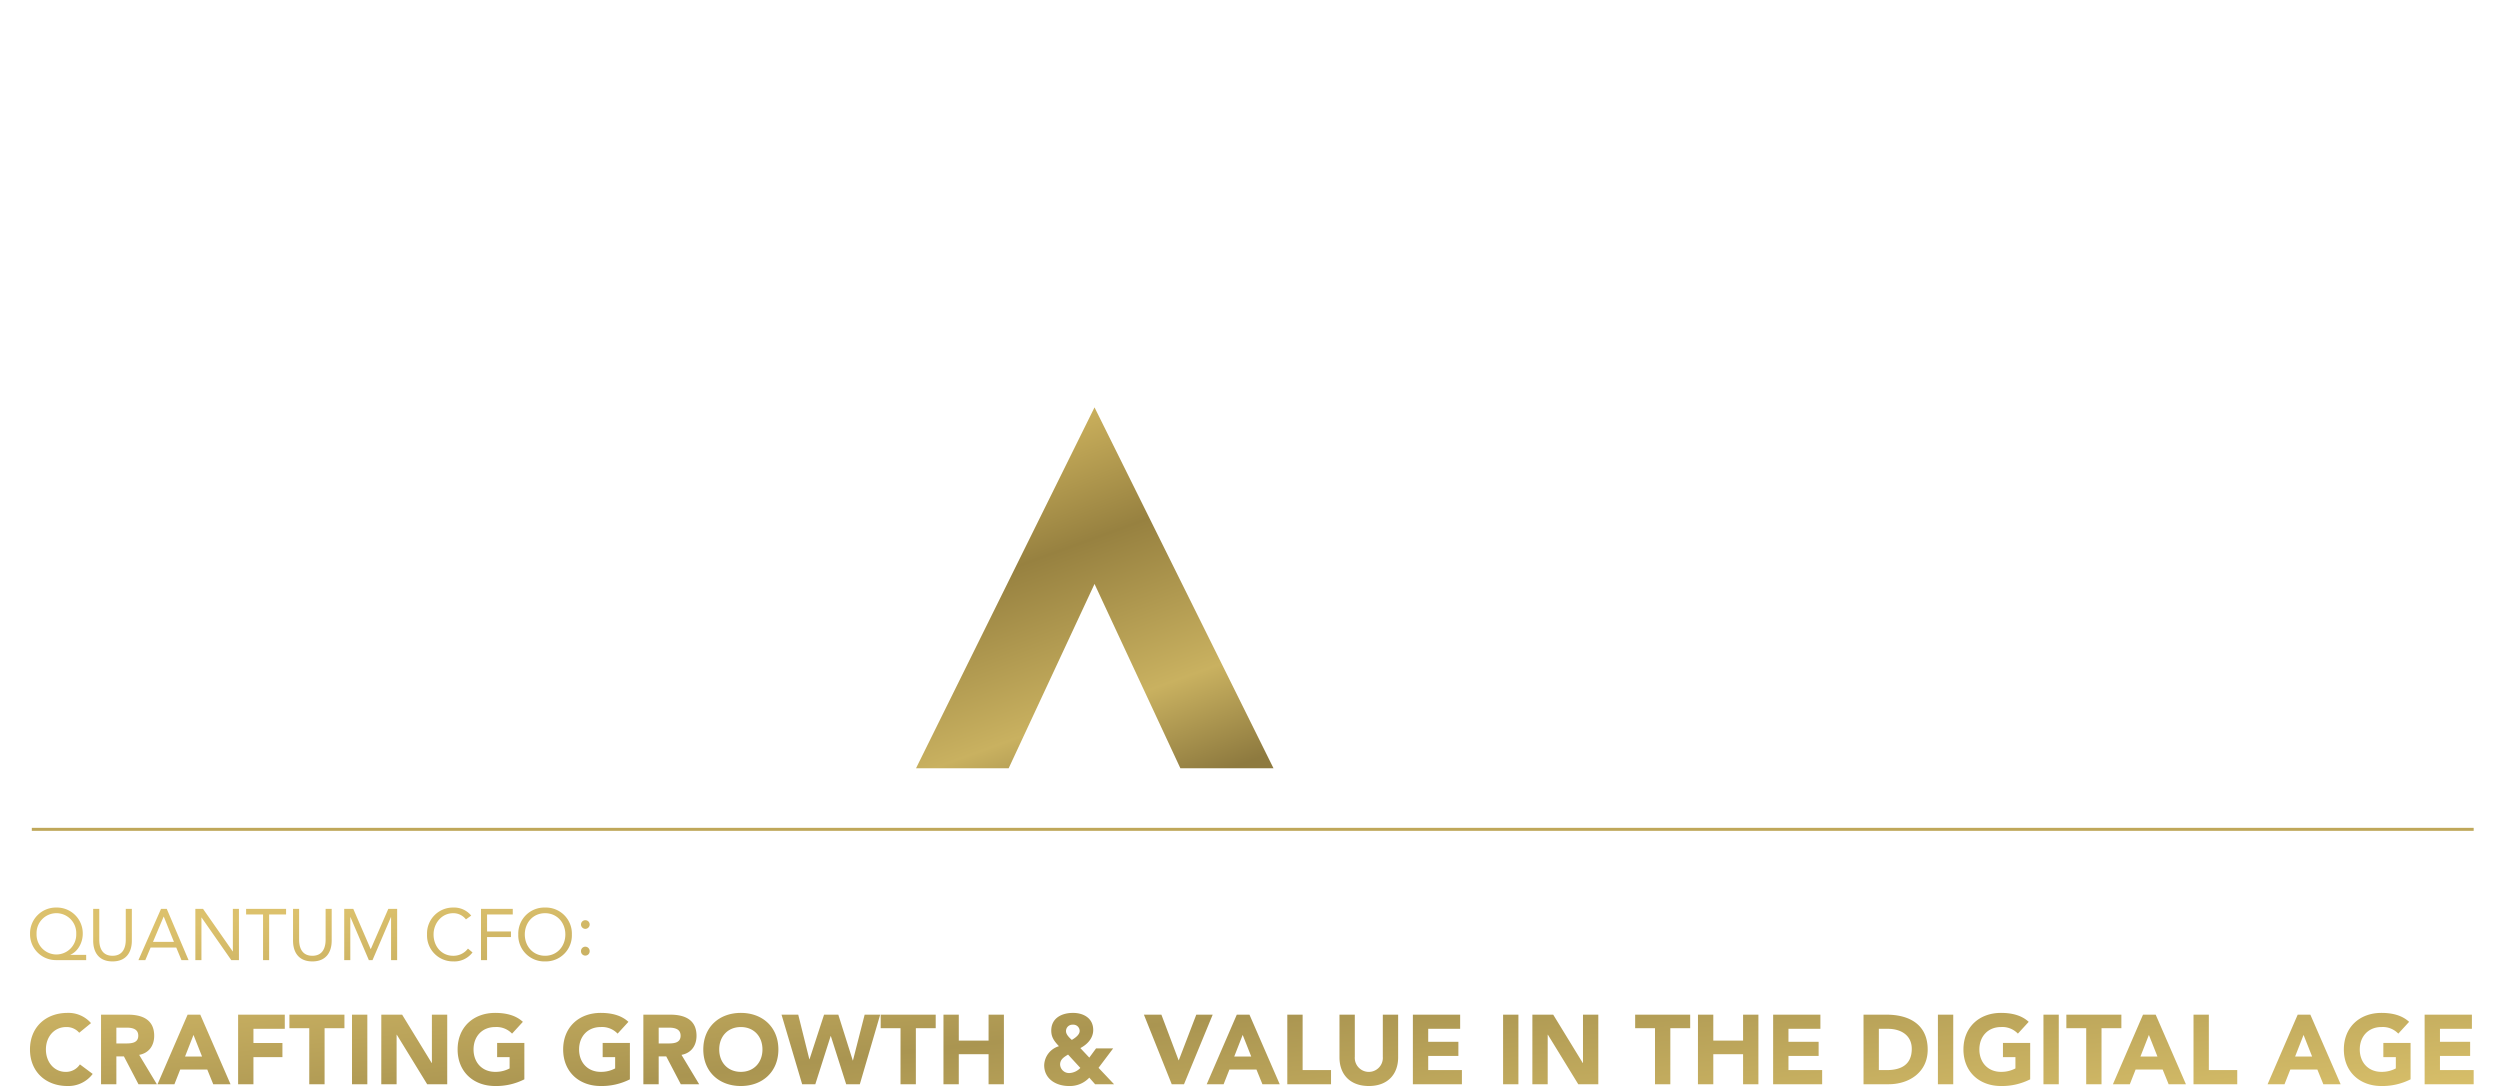 <svg xmlns="http://www.w3.org/2000/svg" xmlns:xlink="http://www.w3.org/1999/xlink" width="835.486" height="362.938" viewBox="0 0 835.486 362.938">
  <defs>
    <filter id="Path_1257" x="0" y="0" width="342.217" height="137.219" filterUnits="userSpaceOnUse">
      <feOffset dy="3" input="SourceAlpha"/>
      <feGaussianBlur stdDeviation="3" result="blur"/>
      <feFlood flood-opacity="0.161"/>
      <feComposite operator="in" in2="blur"/>
      <feComposite in="SourceGraphic"/>
    </filter>
    <filter id="Path_1256" x="0" y="131.523" width="835.486" height="137.631" filterUnits="userSpaceOnUse">
      <feOffset dy="3" input="SourceAlpha"/>
      <feGaussianBlur stdDeviation="3" result="blur-2"/>
      <feFlood flood-opacity="0.161"/>
      <feComposite operator="in" in2="blur-2"/>
      <feComposite in="SourceGraphic"/>
    </filter>
    <linearGradient id="linear-gradient" x1="0.5" y1="-0.051" x2="0.88" y2="1" gradientUnits="objectBoundingBox">
      <stop offset="0" stop-color="#d1b660"/>
      <stop offset="0.347" stop-color="#978140"/>
      <stop offset="0.749" stop-color="#c9b160"/>
      <stop offset="1" stop-color="#8e7a3f"/>
    </linearGradient>
    <filter id="Path_59295" x="297.134" y="127.148" width="137.47" height="138.605" filterUnits="userSpaceOnUse">
      <feOffset dy="3" input="SourceAlpha"/>
      <feGaussianBlur stdDeviation="3" result="blur-3"/>
      <feFlood flood-opacity="0.161"/>
      <feComposite operator="in" in2="blur-3"/>
      <feComposite in="SourceGraphic"/>
    </filter>
    <linearGradient id="linear-gradient-2" x1="0.143" y1="0.178" x2="0.954" y2="1" gradientUnits="objectBoundingBox">
      <stop offset="0" stop-color="#dcc16c"/>
      <stop offset="0.477" stop-color="#aa9551"/>
      <stop offset="1" stop-color="#dcc36c"/>
    </linearGradient>
  </defs>
  <g id="Group_25575" data-name="Group 25575" transform="translate(9 6)">
    <g id="Group_21629" data-name="Group 21629" transform="translate(0 0)">
      <g id="Group_8160" data-name="Group 8160">
        <g id="Group_8159" data-name="Group 8159">
          <g id="Group_8157" data-name="Group 8157">
            <g id="Group_8143" data-name="Group 8143">
              <g id="Group_7354" data-name="Group 7354">
                <g id="Group_2642" data-name="Group 2642">
                  <g id="Group_562" data-name="Group 562">
                    <g transform="matrix(1, 0, 0, 1, -9, -6)" filter="url(#Path_1257)">
                      <path id="Path_1257-2" data-name="Path 1257" d="M63.724-656.875q0-10.5,4.685-17.932a30.821,30.821,0,0,1,12.358-11.308,36.9,36.9,0,0,1,16.881-3.876,45.514,45.514,0,0,1,14.216,2.019,40.383,40.383,0,0,1,10.985,5.492,61.1,61.1,0,0,1,8.562,7.35v-29.4a56.293,56.293,0,0,0-14.862-8.4Q108.471-716,96.033-716a72.3,72.3,0,0,0-25.039,4.2,55.684,55.684,0,0,0-19.708,12.116,55.174,55.174,0,0,0-12.762,18.739A61.845,61.845,0,0,0,34-656.875a61.842,61.842,0,0,0,4.523,24.069,55.174,55.174,0,0,0,12.762,18.739,55.675,55.675,0,0,0,19.708,12.116,72.29,72.29,0,0,0,25.039,4.2q12.439,0,20.516-3.069a56.257,56.257,0,0,0,14.862-8.4v-29.4a57.378,57.378,0,0,1-8.562,7.269,43.71,43.71,0,0,1-10.985,5.493,43.9,43.9,0,0,1-14.216,2.1,36.889,36.889,0,0,1-16.881-3.877,30.639,30.639,0,0,1-12.358-11.389A33.043,33.043,0,0,1,63.724-656.875ZM171.8-689.992h50.563v-23.424H171.8Zm0,44.263h48.948V-667.7H171.8ZM153.7-713.415v113.08h26.17v-113.08Zm111.788,56.54a38.051,38.051,0,0,1,3.958-17.689A29.7,29.7,0,0,1,280.6-686.6a31.906,31.906,0,0,1,16.881-4.362,31.8,31.8,0,0,1,16.962,4.362,29.326,29.326,0,0,1,10.985,12.036,38.709,38.709,0,0,1,3.877,17.689,38.052,38.052,0,0,1-3.958,17.689A29.7,29.7,0,0,1,314.2-627.151a31.6,31.6,0,0,1-16.72,4.361,31.908,31.908,0,0,1-16.881-4.361,29.7,29.7,0,0,1-11.147-12.035A38.052,38.052,0,0,1,265.491-656.875Zm-28.916,0a63.616,63.616,0,0,0,4.442,24.069,56.091,56.091,0,0,0,12.6,19.062,57.187,57.187,0,0,0,19.3,12.52,65.758,65.758,0,0,0,24.555,4.443,65.307,65.307,0,0,0,24.393-4.443,57.186,57.186,0,0,0,19.3-12.52,56.089,56.089,0,0,0,12.6-19.062,63.613,63.613,0,0,0,4.442-24.069,61.413,61.413,0,0,0-4.523-23.909,55.181,55.181,0,0,0-12.762-18.739,57.462,57.462,0,0,0-19.3-12.2A66.376,66.376,0,0,0,297.476-716a66.562,66.562,0,0,0-24.07,4.281,57.285,57.285,0,0,0-19.385,12.2,56.17,56.17,0,0,0-12.843,18.739A60.471,60.471,0,0,0,236.575-656.875Z" transform="translate(-25 722)" fill="#fff"/>
                    </g>
                  </g>
                </g>
              </g>
            </g>
          </g>
        </g>
        <g id="Group_21633" data-name="Group 21633" transform="translate(0 127.147)">
          <g transform="matrix(1, 0, 0, 1, -9, -133.15)" filter="url(#Path_1256)">
            <path id="Path_1256-2" data-name="Path 1256" d="M52.128-639.811,33-626.034A52.7,52.7,0,0,0,43.861-611.12a52.055,52.055,0,0,0,16.453,10.78,52.55,52.55,0,0,0,20.506,3.971A51.676,51.676,0,0,0,96.3-598.72a42.832,42.832,0,0,0,13.454-6.889,33.346,33.346,0,0,0,9.4-11.266,32.814,32.814,0,0,0,3.485-15.318,32.989,32.989,0,0,0-2.269-12.644,31.582,31.582,0,0,0-6.241-9.726,40.006,40.006,0,0,0-9.159-7.213,76.075,76.075,0,0,0-11.185-5.268q-7.943-2.756-13.536-5.188a28.653,28.653,0,0,1-8.591-5.35,9.21,9.21,0,0,1-3-6.808,7.75,7.75,0,0,1,3.08-6.241q3.08-2.513,8.916-2.513a19.84,19.84,0,0,1,8.186,1.7,24.763,24.763,0,0,1,6.97,4.7,33.172,33.172,0,0,1,5.593,7.051l20.911-11.671a46.649,46.649,0,0,0-8.429-11.509,44.133,44.133,0,0,0-13.86-9.4A47.983,47.983,0,0,0,80.334-716a50.873,50.873,0,0,0-20.02,3.809,33.04,33.04,0,0,0-14.265,11.1,28.831,28.831,0,0,0-5.268,17.345,30.746,30.746,0,0,0,3.08,14.345,34.319,34.319,0,0,0,7.781,10.051,45.56,45.56,0,0,0,9.969,6.727,92.611,92.611,0,0,0,9.321,4.052q8.267,3.079,13.292,5.511a22.2,22.2,0,0,1,7.295,5.106,10.527,10.527,0,0,1,2.269,7.052,9.779,9.779,0,0,1-3.89,8.186,15.725,15.725,0,0,1-9.888,3,24.761,24.761,0,0,1-10.78-2.431,31.727,31.727,0,0,1-9.4-6.97A52.169,52.169,0,0,1,52.128-639.811Zm77.485-49.118h31.124v88.994h27.4v-88.994h31.286v-24.477h-89.8ZM260.1-651.321l31.934,51.387h32.1l-35.5-51.387ZM231.9-713.406v113.471h27.4V-713.406Zm17.183,23.18H271.29a23.027,23.027,0,0,1,9.483,1.783,13.543,13.543,0,0,1,6.079,5.106,14.679,14.679,0,0,1,2.107,8.025,14.675,14.675,0,0,1-2.107,8.024,13.06,13.06,0,0,1-6.079,5.026,24,24,0,0,1-9.483,1.7H249.082v21.236h24.153q14.589,0,24.315-4.7A33.874,33.874,0,0,0,312.3-657.076a36.513,36.513,0,0,0,5.025-19.209,36.828,36.828,0,0,0-5.025-19.371,33.876,33.876,0,0,0-14.751-13.049q-9.726-4.7-24.315-4.7H249.082Zm184.148,1.3h31.124v88.994h27.4v-88.994h31.286v-24.477h-89.8Zm120.442,88.994h57.222v-22.532H553.671Zm0-90.94h57.222v-22.532H553.671Zm0,42.309h53.98v-22.045h-53.98Zm-18.156-64.841v113.471h26.26V-713.406Zm121.09,56.735q0-10.537,4.7-17.993a30.924,30.924,0,0,1,12.4-11.348,37.026,37.026,0,0,1,16.94-3.89,45.658,45.658,0,0,1,14.265,2.026,40.523,40.523,0,0,1,11.023,5.511,61.3,61.3,0,0,1,8.591,7.376v-29.5a56.452,56.452,0,0,0-14.913-8.429Q701.508-716,689.026-716a72.544,72.544,0,0,0-25.126,4.215,55.872,55.872,0,0,0-19.776,12.158,55.367,55.367,0,0,0-12.806,18.8,62.061,62.061,0,0,0-4.539,24.153,62.056,62.056,0,0,0,4.539,24.153,55.366,55.366,0,0,0,12.806,18.8A55.867,55.867,0,0,0,663.9-601.556a72.537,72.537,0,0,0,25.126,4.215q12.482,0,20.587-3.08a56.446,56.446,0,0,0,14.913-8.429v-29.5a57.552,57.552,0,0,1-8.591,7.295,43.819,43.819,0,0,1-11.023,5.512,44.024,44.024,0,0,1-14.265,2.107,37.022,37.022,0,0,1-16.94-3.89,30.746,30.746,0,0,1-12.4-11.429A33.155,33.155,0,0,1,656.606-656.671Zm97.909,9.24h85.752v-24.64H754.516Zm68.562-66,.008,113.5H850.48l.006-113.54Zm-76.18.029v113.471h27.4V-713.406Z" transform="translate(-24 853.52)" fill="#fff"/>
          </g>
          <g transform="matrix(1, 0, 0, 1, -9, -133.15)" filter="url(#Path_59295)">
            <path id="Path_59295-2" data-name="Path 59295" d="M1891.654-684.994l28.691,61.6h31.125L1891.654-744,1832-623.395h30.959Z" transform="translate(-1525.87 877.15)" fill="url(#linear-gradient)"/>
          </g>
        </g>
      </g>
    </g>
    <path id="Path_34223" data-name="Path 34223" d="M816.055.5H0v-1H816.055Z" transform="translate(1.632 271.161)" fill="#bfa759"/>
    <path id="Path_59296" data-name="Path 59296" d="M19.42,5.661h-5.3V5.613c2.565-1.089,4.162-4.089,4.162-6.993a8.638,8.638,0,0,0-8.808-8.784A8.638,8.638,0,0,0,.667-1.38,8.638,8.638,0,0,0,9.475,7.4H19.42ZM2.845-1.38a6.642,6.642,0,0,1,6.63-6.9,6.642,6.642,0,0,1,6.63,6.9,6.657,6.657,0,0,1-6.63,6.9A6.657,6.657,0,0,1,2.845-1.38ZM34.689-9.728H32.656V.58c0,2.759-1.016,5.372-4.428,5.372S23.8,3.338,23.8.58V-9.728H21.767V.87c0,3.726,1.742,6.969,6.461,6.969S34.689,4.6,34.689.87ZM36.891,7.4h2.3l1.766-4.21h8.566L51.265,7.4h2.371L46.352-9.728H44.441Zm11.857-6.1H41.755l3.557-8.421h.048Zm7.163,6.1h2.033V-6.825h.048L67.913,7.4h2.565V-9.728H68.445V4.5H68.4L58.476-9.728H55.911ZM86.231-9.728H72.873v1.887h5.662V7.4h2.033V-7.841h5.662Zm15.245,0H99.443V.58c0,2.759-1.016,5.372-4.428,5.372S90.586,3.338,90.586.58V-9.728H88.554V.87c0,3.726,1.742,6.969,6.461,6.969S101.475,4.6,101.475.87ZM105.662,7.4h2.033V-6.97h.048L113.889,7.4h1.234L121.269-6.97h.048V7.4h2.033V-9.728H120.4L114.542,3.7h-.048l-5.808-13.43h-3.025ZM148.1-7.478a7.415,7.415,0,0,0-6.049-2.686,8.654,8.654,0,0,0-8.711,9,8.656,8.656,0,0,0,8.711,9,7.608,7.608,0,0,0,6.485-3l-1.524-1.282a6.035,6.035,0,0,1-4.961,2.4c-3.847,0-6.533-3.146-6.533-7.114,0-3.751,2.71-7.114,6.533-7.114A5.271,5.271,0,0,1,146.338-6.2ZM151.371,7.4H153.4V-.291h7.985V-2.179H153.4V-7.841h8.59V-9.728H151.371Zm21.415.436a8.7,8.7,0,0,0,8.953-9,8.7,8.7,0,0,0-8.953-9,8.7,8.7,0,0,0-8.953,9A8.7,8.7,0,0,0,172.787,7.839Zm0-1.887c-4.017,0-6.775-3.17-6.775-7.114s2.759-7.114,6.775-7.114,6.775,3.17,6.775,7.114S176.8,5.952,172.787,5.952ZM186.241-5.94a1.456,1.456,0,0,0-1.452,1.452,1.488,1.488,0,0,0,1.452,1.452,1.488,1.488,0,0,0,1.452-1.452A1.456,1.456,0,0,0,186.241-5.94Zm0,8.856a1.456,1.456,0,0,0-1.452,1.452,1.452,1.452,0,1,0,2.9,0A1.456,1.456,0,0,0,186.241,2.917ZM21.04,28.459a9.981,9.981,0,0,0-7.849-3.415C5.933,25.044.646,29.806.646,37.261S5.933,49.477,13.191,49.477A10.147,10.147,0,0,0,21.6,45.438l-4.269-3.185a5.561,5.561,0,0,1-4.795,2.5c-3.711,0-6.568-3.153-6.568-7.488s2.857-7.488,6.732-7.488a5.486,5.486,0,0,1,4.4,1.9Zm3.35,20.427h5.123V39.592h2.529l4.86,9.294h6.141l-5.911-9.819c3.284-.591,5.025-3.12,5.025-6.371,0-5.419-4.006-7.061-8.768-7.061h-9ZM29.512,29.97h3.35c1.872,0,3.974.361,3.974,2.693,0,2.529-2.43,2.594-4.3,2.594H29.512Zm13.76,18.916h5.648l1.938-4.926h9.031l2,4.926h5.78L57.558,25.635H53.321Zm14.877-9.261H52.468L55.292,32.4ZM70.2,48.886h5.123V39.822h9.688V35.093H75.324V30.364H85.8V25.635H70.2Zm23.776,0H99.1V30.167h6.634V25.635H87.344v4.532h6.634Zm14.285,0h5.123V25.635h-5.123Zm9.786,0h5.123V32.335h.066l10.148,16.551h6.7V25.635h-5.123V41.793H134.9l-9.885-16.157h-6.962Zm47.815-13.793h-9.1v4.729h4.171V43.6a10.029,10.029,0,0,1-4.827,1.149c-4.368,0-7.225-3.153-7.225-7.488s2.857-7.488,7.225-7.488a7.153,7.153,0,0,1,5.648,2.2l3.612-3.941c-2.332-2.167-5.583-2.988-9.261-2.988-7.258,0-12.545,4.762-12.545,12.217s5.287,12.217,12.545,12.217a20.848,20.848,0,0,0,9.754-2.233Zm35.27,0h-9.1v4.729h4.171V43.6a10.029,10.029,0,0,1-4.827,1.149c-4.368,0-7.225-3.153-7.225-7.488s2.857-7.488,7.225-7.488a7.153,7.153,0,0,1,5.649,2.2l3.612-3.941c-2.332-2.167-5.583-2.988-9.261-2.988-7.258,0-12.545,4.762-12.545,12.217s5.287,12.217,12.545,12.217a20.848,20.848,0,0,0,9.754-2.233Zm4.5,13.793h5.123V39.592h2.529l4.86,9.294h6.141l-5.911-9.819c3.284-.591,5.025-3.12,5.025-6.371,0-5.419-4.007-7.061-8.768-7.061h-9Zm5.123-18.916h3.35c1.872,0,3.974.361,3.974,2.693,0,2.529-2.43,2.594-4.3,2.594h-3.021Zm14.909,7.291c0,7.455,5.287,12.217,12.545,12.217s12.545-4.762,12.545-12.217-5.287-12.217-12.545-12.217S225.666,29.806,225.666,37.261Zm5.32,0c0-4.335,2.857-7.488,7.225-7.488s7.225,3.153,7.225,7.488-2.857,7.488-7.225,7.488S230.986,41.6,230.986,37.261ZM258.7,48.886h4.4l5.123-16.092h.066l5.123,16.092h4.565l6.8-23.251h-5.189l-3.908,15.3h-.066l-4.827-15.3h-4.762l-4.86,14.909H261.1L257.39,25.635h-5.583Zm32.873,0H296.7V30.167h6.634V25.635h-18.39v4.532h6.634Zm14.351,0h5.123V38.837H321V48.886h5.123V25.635H321V34.3H311.05v-8.67h-5.123ZM362.642,36.9h-5.714l-2.266,3.087L351.673,36.8c2.332-1.215,4.3-3.284,4.3-6.043,0-3.908-3.185-5.714-6.765-5.714-3.711,0-7.258,1.708-7.258,5.911,0,2.3,1.051,3.58,2.562,5.222a6.876,6.876,0,0,0-4.926,6.338c0,4.663,4.039,6.962,8.243,6.962a8.856,8.856,0,0,0,6.831-2.791l1.938,2.2h6.338L357.749,43.4Zm-13.5-7.914a2.106,2.106,0,0,1,2.3,2.1c0,1.314-1.609,2.4-2.627,2.988-.788-.722-1.937-1.773-1.937-2.923A2.13,2.13,0,0,1,349.145,28.985Zm2.529,14.45a5.372,5.372,0,0,1-3.645,1.708,2.982,2.982,0,0,1-3.12-2.857c0-1.741,1.379-2.529,2.66-3.317Zm30.541,5.451h4.1l9.589-23.251h-5.484l-5.845,15.238h-.066l-5.747-15.238h-5.846Zm11.691,0h5.649l1.938-4.926h9.031l2,4.926h5.78L408.191,25.635h-4.236Zm14.877-9.261H403.1l2.824-7.225Zm12.052,9.261h14.614V44.157h-9.491V25.635h-5.123Zm37.044-23.251h-5.123V39.724a4.692,4.692,0,1,1-9.359,0V25.635h-5.123V39.921c0,5.484,3.35,9.556,9.819,9.556,6.437,0,9.786-4.072,9.786-9.556ZM462.8,48.886h16.387V44.157H467.927V39.428h10.082V34.7H467.927V30.364H478.6V25.635H462.8Zm30.147,0h5.123V25.635h-5.123Zm9.786,0h5.123V32.335h.066l10.148,16.551h6.7V25.635H519.65V41.793h-.066L509.7,25.635h-6.962Zm40.984,0h5.123V30.167h6.634V25.635h-18.39v4.532h6.634Zm14.351,0H563.2V38.837h9.951V48.886h5.123V25.635h-5.123V34.3H563.2v-8.67h-5.123Zm25.123,0h16.387V44.157H588.319V39.428H598.4V34.7H588.319V30.364h10.673V25.635H583.2Zm30.213,0h8.374c6.929,0,13.07-4.039,13.07-11.56,0-8.506-6.272-11.691-13.76-11.691h-7.685Zm5.123-18.522h3.021c4.335,0,7.98,2.135,7.98,6.7,0,5.287-3.58,7.093-8.341,7.093h-2.66Zm19.737,18.522h5.123V25.635h-5.123Zm30.837-13.793h-9.1v4.729h4.171V43.6a10.028,10.028,0,0,1-4.827,1.149c-4.368,0-7.225-3.153-7.225-7.488s2.857-7.488,7.225-7.488a7.153,7.153,0,0,1,5.648,2.2l3.612-3.941c-2.332-2.167-5.583-2.988-9.261-2.988-7.258,0-12.545,4.762-12.545,12.217s5.287,12.217,12.545,12.217a20.848,20.848,0,0,0,9.754-2.233Zm4.433,13.793h5.123V25.635h-5.123Zm14.285,0h5.123V30.167h6.634V25.635H681.19v4.532h6.634Zm8.933,0h5.648l1.938-4.926h9.031l2,4.926h5.78L711.042,25.635h-4.236Zm14.877-9.261h-5.681l2.824-7.225Zm12.052,9.261H738.3V44.157h-9.491V25.635h-5.123Zm24.761,0H754.1l1.938-4.926h9.031l2,4.926h5.78L762.732,25.635H758.5Zm14.877-9.261h-5.681l2.824-7.225Zm32.906-4.532h-9.1v4.729H791.3V43.6a10.028,10.028,0,0,1-4.827,1.149c-4.368,0-7.225-3.153-7.225-7.488s2.857-7.488,7.225-7.488a7.153,7.153,0,0,1,5.649,2.2l3.612-3.941c-2.332-2.167-5.583-2.988-9.261-2.988-7.258,0-12.545,4.762-12.545,12.217s5.287,12.217,12.545,12.217a20.848,20.848,0,0,0,9.754-2.233Zm4.7,13.793h16.387V44.157H806.048V39.428H816.13V34.7H806.048V30.364h10.673V25.635h-15.8Z" transform="translate(0.375 307.461)" fill="url(#linear-gradient-2)"/>
  </g>
</svg>
